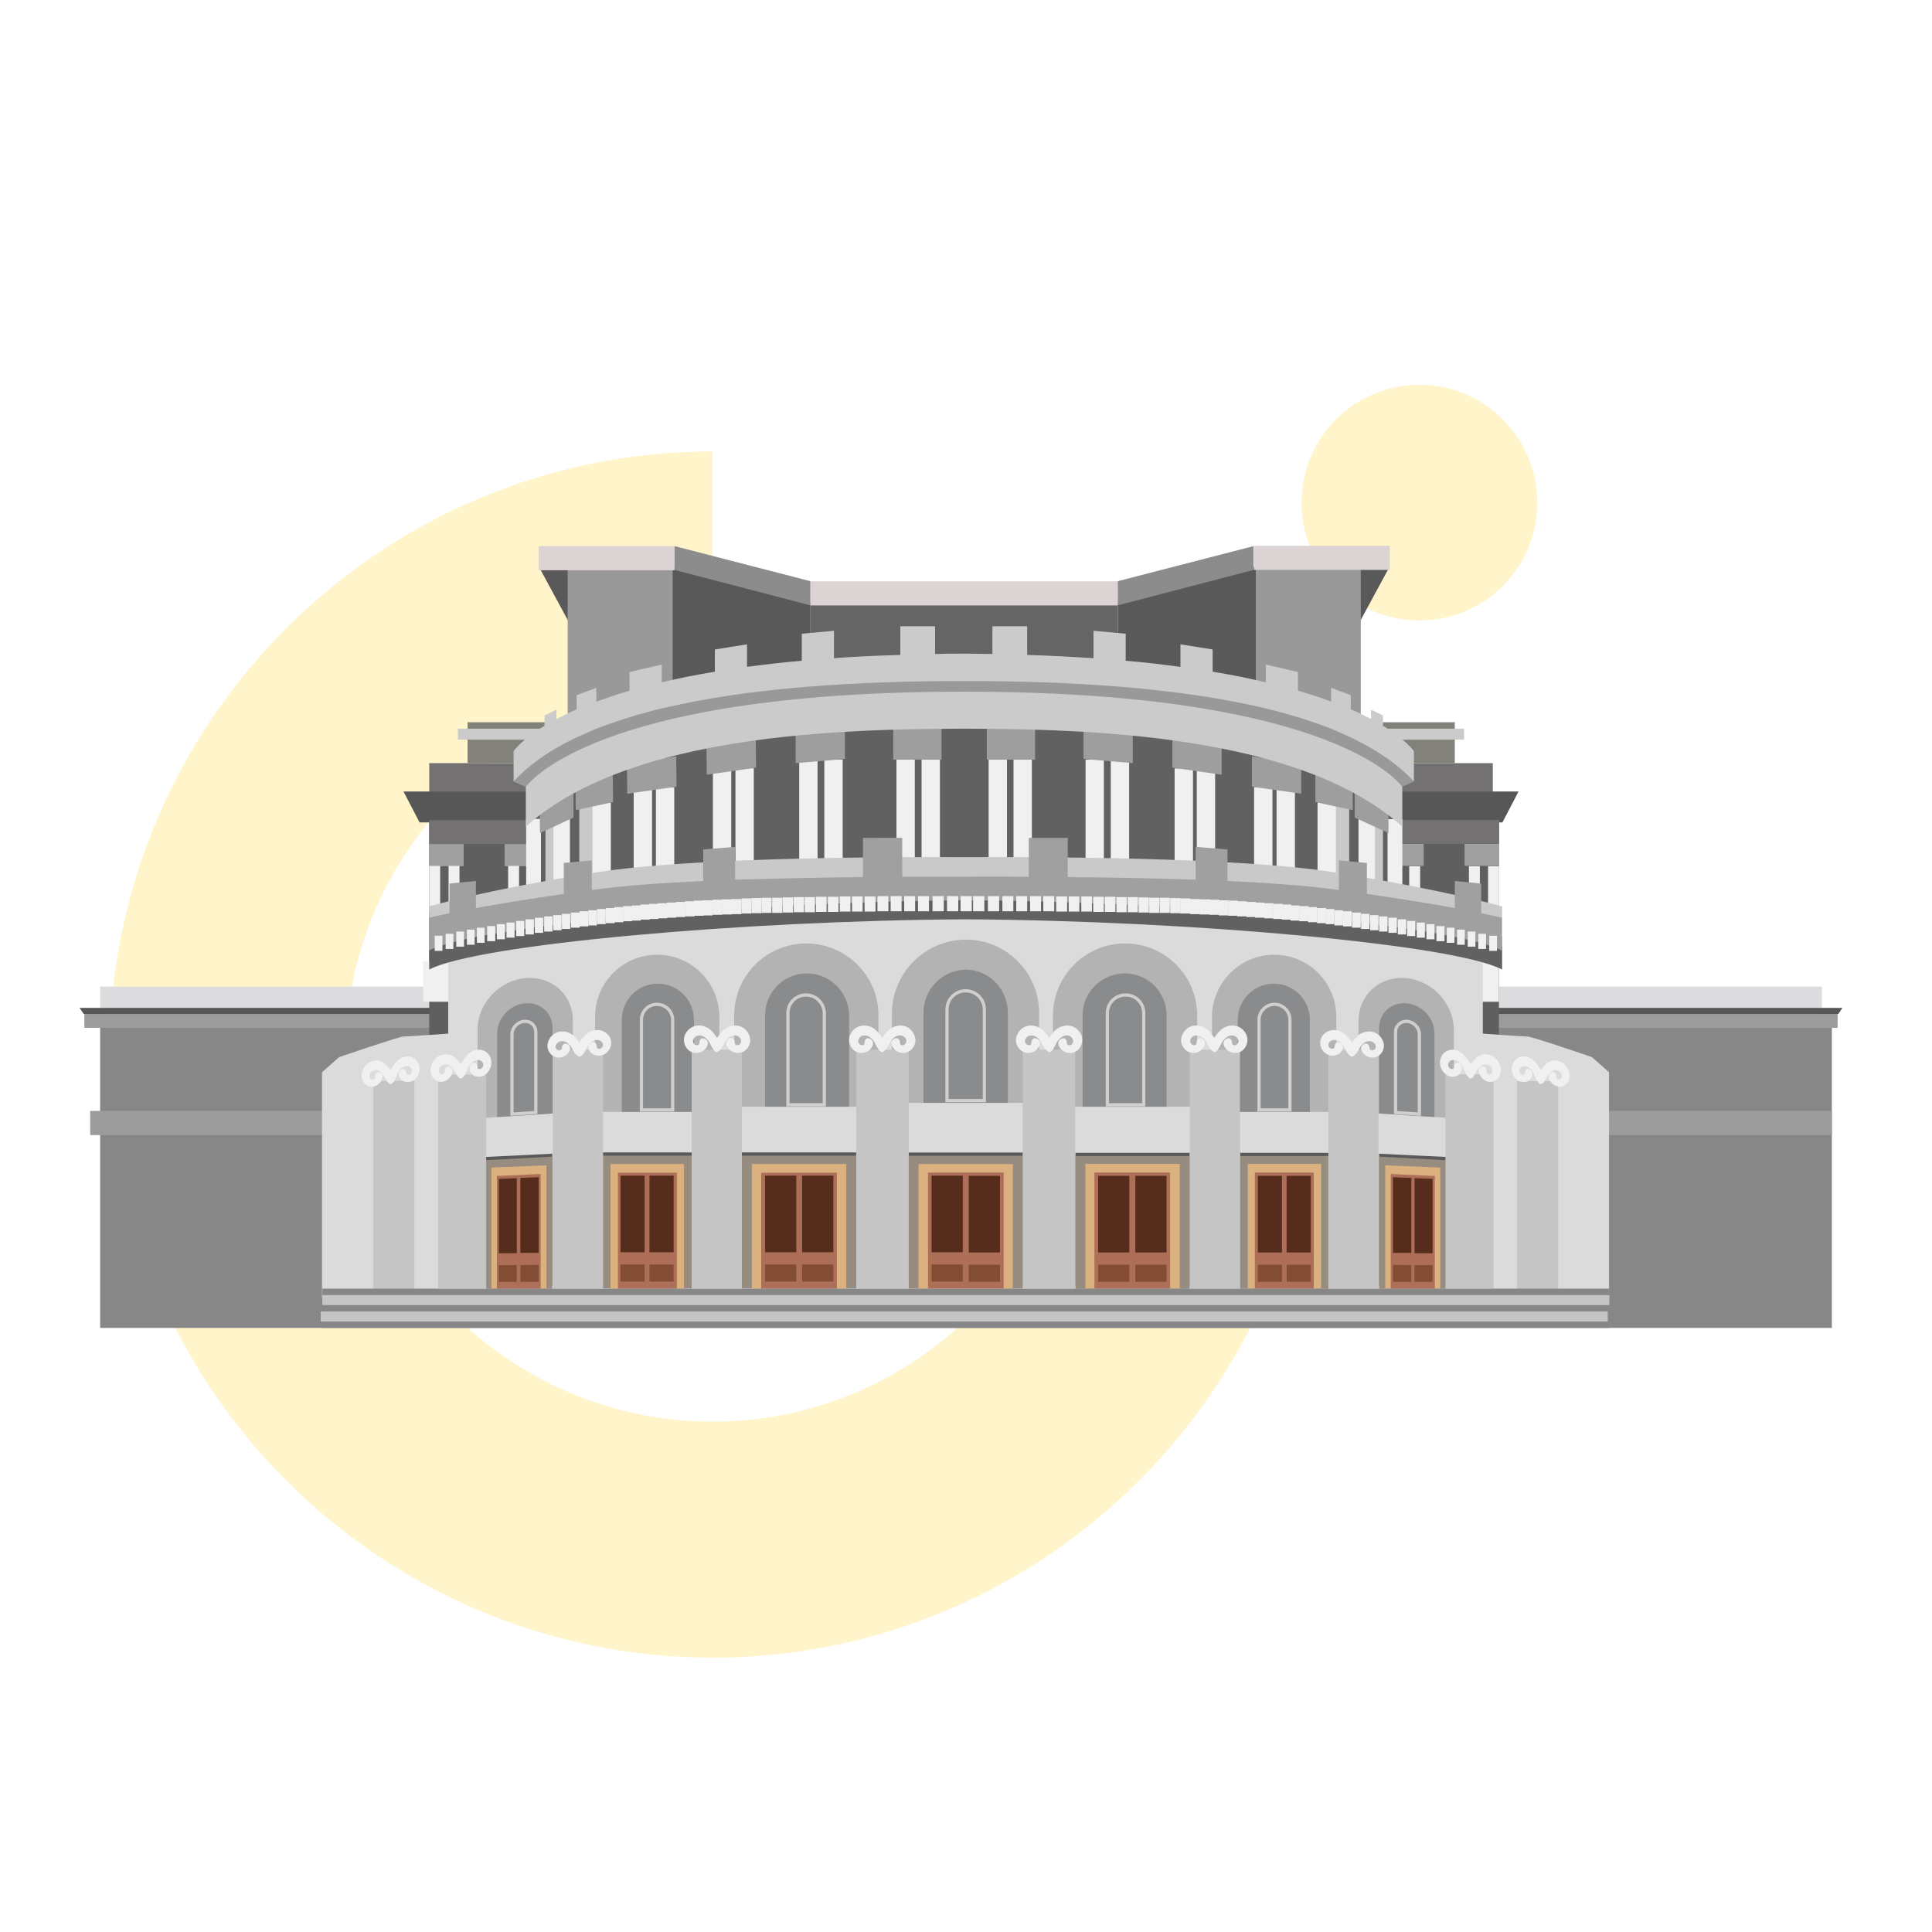 <svg xmlns="http://www.w3.org/2000/svg" xmlns:xlink="http://www.w3.org/1999/xlink" id="Layer_1" x="0px" y="0px" viewBox="0 0 600 600" style="enable-background:new 0 0 600 600;" xml:space="preserve"><style type="text/css">	.st0{fill:#FFF4CA;}	.st1{clip-path:url(#SVGID_2_);}	.st2{fill:#776E6E;}	.st3{fill:#FFFFFF;}	.st4{fill:#BC8F61;}	.st5{fill:#CEBFBF;}	.st6{fill:#D6B497;}	.st7{fill:#776E6E;stroke:#FFFFFF;stroke-width:1.342;stroke-miterlimit:10;}	.st8{fill:#B0D1B2;stroke:#FFFFFF;stroke-width:1.342;stroke-miterlimit:10;}	.st9{fill:#C4C0B1;}	.st10{fill:#917F6F;}	.st11{fill:#F2EFE3;}	.st12{fill:#B0D1B2;}	.st13{fill:#EAC5A1;}	.st14{fill:#C1BDAF;}	.st15{fill:#D8D4C4;}	.st16{fill:#A48769;}	.st17{fill:#EBEBEB;}	.st18{fill:#CBBCBC;}	.st19{fill:#878787;}	.st20{fill:#9C9C9C;}	.st21{fill:#DCDCDE;}	.st22{fill:#575757;}	.st23{fill:#5F5F5F;}	.st24{fill:#F0F0F0;}	.st25{fill:#737172;}	.st26{fill:#82827A;}	.st27{fill:#CBCBCB;}	.st28{fill:#595959;}	.st29{fill:#999999;}	.st30{fill:#DCD4D4;}	.st31{fill:#8C8C8C;}	.st32{fill:#A0A0A0;}	.st33{fill:#616161;}	.st34{fill:#9E9E9E;}	.st35{fill:#656565;}	.st36{fill:#C9C9C9;}	.st37{fill:#DBDBDB;}	.st38{fill:#968C80;}	.st39{fill:#DBB17F;}	.st40{fill:#AD6F58;}	.st41{fill:#562D1C;}	.st42{fill:#824D32;}	.st43{fill:#C5C5C5;}	.st44{fill:#B3B3B3;}	.st45{fill:#8A8B8D;}	.st46{fill:none;stroke:#CFCFCF;stroke-miterlimit:10;}	.st47{fill:#776E6E;stroke:#FFFFFF;stroke-width:1.034;stroke-miterlimit:10;}	.st48{fill:#B0D1B2;stroke:#FFFFFF;stroke-width:1.034;stroke-miterlimit:10;}	.st49{fill:#CEAD8E;}	.st50{fill:#F7F7F7;}	.st51{fill:#FDFDFD;}	.st52{fill:#D5D5D5;}	.st53{fill:#A2A2A2;}	.st54{fill:#919191;}	.st55{fill:#C4C4C4;}	.st56{fill:#6F6F6F;}	.st57{fill:#FBE7A8;}	.st58{fill:#FDFDFD;stroke:#DDDDDD;stroke-miterlimit:10;}</style><path class="st0" d="M440.8,192.7c-20.2,0-36.6-16.4-36.6-36.6c0-20.2,16.4-36.6,36.6-36.6s36.6,16.4,36.6,36.6 C477.5,176.3,461,192.7,440.8,192.7"></path><path class="st0" d="M221.3,140.2v73.3c-62.8,0-114,51.1-114,114c0,62.8,51.1,114,114,114c62.8,0,114-51.1,114-114h73.3 c0,103.3-84,187.3-187.3,187.3C118,514.7,34,430.7,34,327.4C34,224.2,118,140.2,221.3,140.2"></path><rect x="31.1" y="318.8" class="st19" width="537.8" height="93.6"></rect><rect x="28" y="345" class="st20" width="540.9" height="7.5"></rect><rect x="31.1" y="306.4" class="st21" width="534.7" height="7.5"></rect><rect x="26.2" y="313.5" class="st20" width="544.5" height="5.7"></rect><polygon class="st22" points="570.9,314.9 26,314.9 24.7,313 572.2,313 "></polygon><rect x="133.3" y="254.7" class="st23" width="332.2" height="156.7"></rect><rect x="131.4" y="298.5" class="st24" width="334.1" height="12.6"></rect><rect x="133.3" y="237" class="st25" width="330.3" height="9.5"></rect><rect x="145.2" y="224.3" class="st26" width="306.6" height="12.7"></rect><rect x="142.2" y="226.3" class="st27" width="312.5" height="3.4"></rect><polygon class="st22" points="466.6,255.4 130.3,255.4 125.3,245.8 471.6,245.8 "></polygon><polygon class="st28" points="177.8,195.3 167.3,175.9 208.8,175.9 251.7,187.2 251.7,207.6 206,217.4 "></polygon><polygon class="st28" points="421.1,195.3 431.6,175.9 390,175.9 347.1,187.2 347.1,208 392.8,217.4 "></polygon><rect x="176.3" y="175.9" class="st29" width="32.6" height="56.5"></rect><rect x="390" y="175.9" transform="matrix(-1 -1.224647e-16 1.224647e-16 -1 812.601 408.282)" class="st29" width="32.6" height="56.5"></rect><rect x="167.3" y="169.6" class="st30" width="42.2" height="7.5"></rect><rect x="389.3" y="169.6" transform="matrix(-1 -1.224647e-16 1.224647e-16 -1 820.914 346.596)" class="st30" width="42.2" height="7.5"></rect><polygon class="st31" points="251.7,188 209.5,177 209.5,169.6 251.7,180.5 "></polygon><polygon class="st31" points="347.1,188 389.3,177 389.3,169.6 347.1,180.5 "></polygon><rect x="133.3" y="262.1" class="st32" width="10.7" height="6.9"></rect><rect x="454.8" y="262.1" transform="matrix(-1 -1.224647e-16 1.224647e-16 -1 920.332 530.99)" class="st32" width="10.7" height="6.9"></rect><rect x="139.3" y="268.9" class="st24" width="3.4" height="14.7"></rect><rect x="456.1" y="268.9" transform="matrix(-1 -1.224647e-16 1.224647e-16 -1 915.688 552.605)" class="st24" width="3.4" height="14.7"></rect><rect x="133.3" y="268.9" class="st24" width="3.4" height="14.7"></rect><rect x="462.1" y="268.9" transform="matrix(-1 -1.224647e-16 1.224647e-16 -1 927.635 552.605)" class="st24" width="3.4" height="14.7"></rect><rect x="156.7" y="262.1" class="st32" width="11.8" height="6.9"></rect><rect x="430.3" y="262.1" transform="matrix(-1 -1.224647e-16 1.224647e-16 -1 872.445 530.99)" class="st32" width="11.8" height="6.9"></rect><rect x="163.8" y="268.9" class="st24" width="3.4" height="14.7"></rect><rect x="431.6" y="268.9" transform="matrix(-1 -1.224647e-16 1.224647e-16 -1 866.694 552.605)" class="st24" width="3.4" height="14.7"></rect><rect x="157.8" y="268.9" class="st24" width="3.4" height="14.7"></rect><rect x="437.6" y="268.9" transform="matrix(-1 -1.224647e-16 1.224647e-16 -1 878.641 552.605)" class="st24" width="3.4" height="14.7"></rect><rect x="133.3" y="254.7" class="st25" width="39" height="7.4"></rect><rect x="426.5" y="254.7" transform="matrix(-1 -1.224647e-16 1.224647e-16 -1 892.066 516.753)" class="st25" width="39" height="7.4"></rect><polygon class="st33" points="165.5,278.3 165.5,250.6 230.6,220.8 368.2,220.8 433.3,250.6 433.3,278.3 "></polygon><rect x="286.2" y="235.9" class="st24" width="5.7" height="31.4"></rect><rect x="307" y="235.9" transform="matrix(-1 -1.224647e-16 1.224647e-16 -1 619.727 503.222)" class="st24" width="5.7" height="31.4"></rect><rect x="278.4" y="235.9" class="st24" width="5.7" height="31.4"></rect><rect x="314.9" y="235.9" transform="matrix(-1 -1.224647e-16 1.224647e-16 -1 635.356 503.222)" class="st24" width="5.7" height="31.4"></rect><rect x="277.4" y="226.3" class="st34" width="15" height="9.6"></rect><rect x="306.5" y="226.3" transform="matrix(-1 -1.224647e-16 1.224647e-16 -1 627.957 462.212)" class="st34" width="15" height="9.6"></rect><rect x="256" y="235.9" class="st24" width="5.7" height="31.4"></rect><rect x="337.2" y="235.9" transform="matrix(-1 -1.224647e-16 1.224647e-16 -1 680.028 503.222)" class="st24" width="5.7" height="31.4"></rect><rect x="248.2" y="235.9" class="st24" width="5.7" height="31.4"></rect><rect x="345" y="235.9" transform="matrix(-1 -1.224647e-16 1.224647e-16 -1 695.657 503.222)" class="st24" width="5.7" height="31.4"></rect><rect x="295.7" y="136.6" transform="matrix(-1.836970e-16 1 -1 -1.836970e-16 483.699 -115.156)" class="st30" width="7.5" height="95.4"></rect><rect x="287" y="152.8" transform="matrix(-1.836970e-16 1 -1 -1.836970e-16 499.862 -98.993)" class="st35" width="24.8" height="95.4"></rect><polygon class="st34" points="247.1,227.6 262.4,226.3 262.4,235.7 247.1,237 "></polygon><polygon class="st34" points="351.8,227.6 336.5,226.3 336.5,235.7 351.8,237 "></polygon><rect x="228.4" y="238.6" class="st24" width="5.7" height="31.4"></rect><rect x="364.8" y="238.6" transform="matrix(-1 -1.224647e-16 1.224647e-16 -1 735.285 508.651)" class="st24" width="5.7" height="31.4"></rect><rect x="221.4" y="238.6" class="st24" width="5.7" height="31.4"></rect><rect x="371.8" y="238.6" transform="matrix(-1 -1.224647e-16 1.224647e-16 -1 749.168 508.651)" class="st24" width="5.7" height="31.4"></rect><polygon class="st34" points="219.4,231.2 234.7,229 234.8,238.4 219.5,240.6 "></polygon><polygon class="st34" points="379.4,231.2 364.1,229 364.1,238.4 379.4,240.6 "></polygon><rect x="203.7" y="244.5" class="st24" width="5.7" height="31.4"></rect><rect x="389.5" y="244.5" transform="matrix(-1 -1.224647e-16 1.224647e-16 -1 784.667 520.347)" class="st24" width="5.7" height="31.4"></rect><rect x="196.8" y="244.5" class="st24" width="5.7" height="31.4"></rect><rect x="396.4" y="244.5" transform="matrix(-1 -1.224647e-16 1.224647e-16 -1 798.551 520.347)" class="st24" width="5.7" height="31.4"></rect><polygon class="st34" points="194.7,237.1 210,234.9 210.1,244.3 194.8,246.5 "></polygon><polygon class="st34" points="404.1,237.1 388.8,234.9 388.8,244.3 404.1,246.5 "></polygon><rect x="179.9" y="249.3" class="st36" width="5.7" height="31.4"></rect><rect x="413.3" y="249.3" transform="matrix(-1 -1.224647e-16 1.224647e-16 -1 832.304 529.933)" class="st36" width="5.7" height="31.4"></rect><rect x="184" y="249.3" class="st24" width="5.7" height="31.4"></rect><rect x="409.2" y="249.3" transform="matrix(-1 -1.224647e-16 1.224647e-16 -1 824.073 529.933)" class="st24" width="5.7" height="31.4"></rect><polygon class="st34" points="178.7,242.2 190.3,239.7 190.4,249.1 178.8,251.6 "></polygon><polygon class="st34" points="420.1,242.2 408.5,239.7 408.5,249.1 420.1,251.6 "></polygon><rect x="169.4" y="254" class="st36" width="5.1" height="31.4"></rect><rect x="424.4" y="254" transform="matrix(-1 -1.224647e-16 1.224647e-16 -1 853.903 539.518)" class="st36" width="5.1" height="31.4"></rect><rect x="171.9" y="254" class="st24" width="5.1" height="31.4"></rect><rect x="421.8" y="254" transform="matrix(-1 -1.224647e-16 1.224647e-16 -1 848.798 539.518)" class="st24" width="5.1" height="31.4"></rect><rect x="163.4" y="254.3" class="st24" width="4.6" height="31.4"></rect><rect x="430.9" y="254.3" transform="matrix(-1 -1.224647e-16 1.224647e-16 -1 866.414 540.076)" class="st24" width="4.6" height="31.4"></rect><polygon class="st34" points="167.6,249.3 178.1,244.5 178.1,253.9 167.7,258.7 "></polygon><polygon class="st34" points="431.2,249.3 420.7,244.5 420.7,253.9 431.2,258.7 "></polygon><path class="st29" d="M299.4,210.8c-55.7,0-120.5,7.8-139.9,31.9l3.8,1.7l75.4-22.4l60.6-4l60.6,4l75.4,22.4l3.8-1.7 C420,218.6,355.1,210.8,299.4,210.8z"></path><path class="st27" d="M299.4,226.3c-47.5,0-106.1,3.6-136.1,30.4v-12.3c0,0,19.5-29.6,136.1-29.6s136.1,29.6,136.1,29.6v12.3 C405.5,229.9,347,226.3,299.4,226.3z"></path><path class="st27" d="M299.4,203c-0.4,0-0.7,0-1.1,0c-2.7,0-5.3,0-7.9,0.1v-8.6h-10.8v8.9c-7.3,0.2-14.1,0.5-20.6,1v-8.5l-10,0.9 v8.4c-6,0.5-11.7,1.2-17,1.9v-7l-10,1.6v6.9c-6,1-11.5,2.1-16.5,3.3v-5.5l-10,2.3v5.8c-3.8,1.1-7.2,2.3-10.3,3.4v-4.3l-6.1,2.3v4.4 c-2.4,1-4.4,2.1-6.3,3v-2.9l-3.7,1.8v3.2c-7.4,4.5-9.6,7.9-9.6,7.9v9.4c5.4-5.9,12.9-10.8,21.8-14.7l3.9-1.7 c5.4-2.1,11.3-4,17.5-5.6l2.8-0.7c27.2-6.5,60.9-8.5,93.3-8.5c0,0,0.2,0,0.5,0c0.3,0,0.5,0,0.5,0c32.4,0,66.1,2,93.3,8.5l2.8,0.7 c6.2,1.6,12.1,3.5,17.5,5.6l3.9,1.7c8.9,4,16.4,8.8,21.8,14.7v-9.4c0,0-2.2-3.4-9.6-7.9v-3.2l-3.7-1.8v2.9c-1.9-1-3.9-2-6.3-3v-4.4 l-6.1-2.3v4.3c-3.1-1.2-6.5-2.3-10.3-3.4v-5.8l-10-2.3v5.5c-5-1.2-10.4-2.3-16.5-3.3v-6.9l-10-1.6v7c-5.3-0.7-10.9-1.4-17-1.9v-8.4 l-10-0.9v8.5c-6.4-0.4-13.3-0.8-20.6-1v-8.9h-10.8v8.6c-2.6,0-5.2-0.1-7.9-0.1C300.1,203,299.8,203,299.4,203z"></path><path class="st37" d="M299.9,279.2l-1.5,0.4l-82.5,2.7l-54.7,5.3l-22,4.9V321c0,0-12.6,0.9-13.9,0.9s-20,6.4-20,6.4l-5.3,4.7v70 h399.7v-70l-5.3-4.7c0,0-18.6-6.4-20-6.4s-13.9-0.9-13.9-0.9v-28.6l-22-4.9l-54.7-5.3l-82.5-2.7L299.9,279.2z"></path><rect x="279.3" y="360.8" transform="matrix(-1.836970e-16 1 -1 -1.836970e-16 678.485 78.632)" class="st28" width="41.2" height="35.5"></rect><rect x="279.3" y="361.8" transform="matrix(-1.836970e-16 1 -1 -1.836970e-16 679.485 79.633)" class="st38" width="41.2" height="35.5"></rect><rect x="280.6" y="366.2" transform="matrix(-1.836970e-16 1 -1 -1.836970e-16 680.754 80.902)" class="st39" width="38.7" height="29.3"></rect><rect x="281.9" y="370.4" transform="matrix(-1.836970e-16 1 -1 -1.836970e-16 682.095 82.243)" class="st40" width="36" height="23.5"></rect><rect x="289.3" y="365.1" class="st41" width="9.7" height="23.8"></rect><rect x="300.8" y="365.1" transform="matrix(-1 -1.224647e-16 1.224647e-16 -1 611.358 754.069)" class="st41" width="9.7" height="23.8"></rect><rect x="289.3" y="392.7" class="st42" width="9.7" height="5.3"></rect><rect x="300.8" y="392.7" transform="matrix(-1 -1.224647e-16 1.224647e-16 -1 611.358 790.777)" class="st42" width="9.7" height="5.3"></rect><rect x="230.4" y="357.9" class="st28" width="35.5" height="41.2"></rect><rect x="333.9" y="357.9" transform="matrix(-1 -1.224647e-16 1.224647e-16 -1 703.384 757.117)" class="st28" width="35.5" height="41.2"></rect><rect x="230.4" y="358.9" class="st38" width="35.5" height="41.2"></rect><rect x="333.9" y="358.9" transform="matrix(-1 -1.224647e-16 1.224647e-16 -1 703.384 759.118)" class="st38" width="35.5" height="41.2"></rect><rect x="233.5" y="361.5" class="st39" width="29.3" height="38.7"></rect><rect x="337" y="361.5" transform="matrix(-1 -1.224647e-16 1.224647e-16 -1 703.384 761.656)" class="st39" width="29.3" height="38.7"></rect><rect x="236.4" y="364.2" class="st40" width="23.5" height="36"></rect><rect x="340" y="364.2" transform="matrix(-1 -1.224647e-16 1.224647e-16 -1 703.384 764.338)" class="st40" width="23.5" height="36"></rect><rect x="237.6" y="365.1" class="st41" width="9.7" height="23.8"></rect><rect x="352.6" y="365.1" transform="matrix(-1 -1.224647e-16 1.224647e-16 -1 714.889 754.069)" class="st41" width="9.7" height="23.8"></rect><rect x="237.6" y="392.7" class="st42" width="9.7" height="5.3"></rect><rect x="352.6" y="392.7" transform="matrix(-1 -1.224647e-16 1.224647e-16 -1 714.889 790.777)" class="st42" width="9.7" height="5.3"></rect><rect x="249.1" y="365.1" class="st41" width="9.7" height="23.8"></rect><rect x="341.1" y="365.1" transform="matrix(-1 -1.224647e-16 1.224647e-16 -1 691.833 754.069)" class="st41" width="9.7" height="23.8"></rect><rect x="249.1" y="392.7" class="st42" width="9.7" height="5.3"></rect><rect x="341.1" y="392.7" transform="matrix(-1 -1.224647e-16 1.224647e-16 -1 691.833 790.777)" class="st42" width="9.7" height="5.3"></rect><rect x="187.2" y="357.9" class="st28" width="27.6" height="41.2"></rect><rect x="385" y="357.9" transform="matrix(-1 -1.224647e-16 1.224647e-16 -1 797.714 757.117)" class="st28" width="27.6" height="41.2"></rect><rect x="187.2" y="358.9" class="st38" width="27.6" height="41.2"></rect><rect x="385" y="358.9" transform="matrix(-1 -1.224647e-16 1.224647e-16 -1 797.714 759.118)" class="st38" width="27.6" height="41.2"></rect><rect x="189.6" y="361.5" class="st39" width="22.8" height="38.7"></rect><rect x="387.4" y="361.5" transform="matrix(-1 -1.224647e-16 1.224647e-16 -1 797.714 761.656)" class="st39" width="22.8" height="38.7"></rect><rect x="191.9" y="364.2" class="st40" width="18.3" height="36"></rect><rect x="389.7" y="364.2" transform="matrix(-1 -1.224647e-16 1.224647e-16 -1 797.714 764.338)" class="st40" width="18.3" height="36"></rect><rect x="192.7" y="365.1" class="st41" width="7.5" height="23.8"></rect><rect x="399.6" y="365.1" transform="matrix(-1 -1.224647e-16 1.224647e-16 -1 806.669 754.069)" class="st41" width="7.5" height="23.8"></rect><rect x="192.7" y="392.7" class="st42" width="7.5" height="5.3"></rect><rect x="399.6" y="392.7" transform="matrix(-1 -1.224647e-16 1.224647e-16 -1 806.669 790.777)" class="st42" width="7.5" height="5.3"></rect><rect x="201.7" y="365.1" class="st41" width="7.5" height="23.8"></rect><rect x="390.6" y="365.1" transform="matrix(-1 -1.224647e-16 1.224647e-16 -1 788.724 754.069)" class="st41" width="7.5" height="23.8"></rect><rect x="201.7" y="392.7" class="st42" width="7.5" height="5.3"></rect><rect x="390.6" y="392.7" transform="matrix(-1 -1.224647e-16 1.224647e-16 -1 788.724 790.777)" class="st42" width="7.5" height="5.3"></rect><rect x="115.9" y="335.7" class="st43" width="12.8" height="66.5"></rect><rect x="471.2" y="335.7" transform="matrix(-1 -1.224647e-16 1.224647e-16 -1 955.113 737.953)" class="st43" width="12.8" height="66.5"></rect><path class="st24" d="M121.4,336.7c0.4-0.2,0.8-0.6,1.1-1.1c0.4-0.7,0.7-1.4,1-2.2c0.4-0.8,0.9-1.6,1.7-2c0.7-0.4,1.7-0.5,2.3,0.1 c0.3,0.3,0.5,0.9,0.4,1.4c-0.1,0.5-0.6,1-1.1,0.9c-0.7-0.1-0.5-0.7-0.7-1.2c-0.4-1.2-2-0.6-2.2,0.7c-0.1,0.5,0.1,1.1,0.3,1.5 c0.8,1.2,2.5,1.6,3.9,0.9c1.4-0.7,2.3-2.4,2.2-4c-0.1-1.6-1.1-2.9-2.4-3.4c-1.4-0.5-3-0.1-4.2,0.9c-1,0.8-1.7,2-2.4,3.1 c-0.7-1-1.5-1.9-2.5-2.5c-1.3-0.7-2.9-0.6-4.2,0.2c-1.3,0.8-2.3,2.5-2.3,4c0,1.6,1,3,2.4,3.4s3.1-0.5,3.8-1.9 c0.2-0.5,0.4-1.1,0.3-1.6c-0.3-1.2-1.8-1.4-2.2-0.1c-0.2,0.6,0.1,1.1-0.6,1.4c-0.5,0.2-1-0.1-1.2-0.6c-0.2-0.5,0-1.1,0.3-1.5 c0.5-0.7,1.5-0.9,2.2-0.7c0.8,0.2,1.3,0.9,1.8,1.6c0.4,0.6,0.7,1.3,1.1,1.9C120.6,336.3,121,336.6,121.4,336.7z"></path><path class="st24" d="M478.4,336.7c-0.4-0.2-0.8-0.6-1.1-1.1c-0.4-0.7-0.7-1.4-1-2.2c-0.4-0.8-0.9-1.6-1.7-2 c-0.7-0.4-1.7-0.5-2.3,0.1c-0.3,0.3-0.5,0.9-0.4,1.4c0.1,0.5,0.6,1,1.1,0.9c0.7-0.1,0.5-0.7,0.7-1.2c0.4-1.2,2-0.6,2.2,0.7 c0.1,0.5-0.1,1.1-0.3,1.5c-0.8,1.2-2.5,1.6-3.9,0.9s-2.3-2.4-2.2-4c0.1-1.6,1.1-2.9,2.4-3.4c1.4-0.5,3-0.1,4.2,0.9 c1,0.8,1.7,2,2.4,3.1c0.7-1,1.5-1.9,2.5-2.5c1.3-0.7,2.9-0.6,4.2,0.2c1.3,0.8,2.3,2.5,2.3,4c0,1.6-1,3-2.4,3.4s-3.1-0.5-3.8-1.9 c-0.2-0.5-0.4-1.1-0.3-1.6c0.3-1.2,1.8-1.4,2.2-0.1c0.2,0.6-0.1,1.1,0.6,1.4c0.5,0.2,1-0.1,1.2-0.6c0.2-0.5,0-1.1-0.3-1.5 c-0.5-0.7-1.5-0.9-2.2-0.7c-0.8,0.2-1.3,0.9-1.8,1.6c-0.4,0.6-0.7,1.3-1.1,1.9C479.3,336.3,478.9,336.6,478.4,336.7z"></path><path class="st44" d="M299.9,291.8c-12.6,0.1-22.9,10.3-22.9,23v27.7h45.7v-27.7C322.8,302.1,312.6,291.8,299.9,291.8z"></path><path class="st45" d="M299.9,301.1c-7.3,0.2-13.1,6.1-13.1,13.4v28H313v-28C313,307.2,307.2,301.2,299.9,301.1z"></path><path class="st46" d="M299.9,307.7C299.9,307.7,299.9,307.7,299.9,307.7L299.9,307.7c-3.2,0-5.8,2.6-5.8,5.8v28.3h11.6v-28.3 C305.7,310.3,303.1,307.7,299.9,307.7L299.9,307.7C299.9,307.7,299.9,307.7,299.9,307.7z"></path><path class="st44" d="M250.4,293L250.4,293c-12.4,0-22.4,10-22.4,22.4v28.3h44.8v-28.3C272.9,303.1,262.8,293,250.4,293z"></path><path class="st44" d="M349.4,293L349.4,293c12.4,0,22.4,10,22.4,22.4v28.3H327v-28.3C327,303.1,337,293,349.4,293z"></path><path class="st45" d="M250.6,302.3L250.6,302.3c-7.2,0-13,5.8-13,13v28.4h26.1v-28.4C263.6,308.2,257.8,302.3,250.6,302.3z"></path><path class="st45" d="M349.3,302.3L349.3,302.3c7.2,0,13,5.8,13,13v28.4h-26.1v-28.4C336.2,308.2,342.1,302.3,349.3,302.3z"></path><path class="st46" d="M250.3,309L250.3,309c-3.1,0-5.6,2.5-5.6,5.6v28.5h11.3v-28.5C255.9,311.5,253.4,309,250.3,309z"></path><path class="st46" d="M349.6,309L349.6,309c3.1,0,5.6,2.5,5.6,5.6v28.5h-11.3v-28.5C343.9,311.5,346.4,309,349.6,309z"></path><path class="st44" d="M204.1,296.5L204.1,296.5c-10.7,0-19.3,8.6-19.3,19.3v29.5h38.6v-29.5C223.4,305.2,214.8,296.5,204.1,296.5z"></path><path class="st44" d="M395.7,296.5L395.7,296.5c10.7,0,19.3,8.6,19.3,19.3v29.5h-38.6v-29.5C376.4,305.2,385.1,296.5,395.7,296.5z"></path><path class="st45" d="M204.3,305.5L204.3,305.5c-6.2,0-11.2,5-11.2,11.2v28.6h22.4v-28.6C215.5,310.5,210.5,305.5,204.3,305.5z"></path><path class="st45" d="M395.6,305.5L395.6,305.5c6.2,0,11.2,5,11.2,11.2v28.6h-22.4v-28.6C384.4,310.5,389.4,305.5,395.6,305.5z"></path><path class="st46" d="M204,311.9L204,311.9c-2.7,0-4.8,2.2-4.8,4.8v28h9.7v-28C208.9,314.1,206.7,311.9,204,311.9z"></path><path class="st46" d="M395.8,311.9L395.8,311.9c2.7,0,4.8,2.2,4.8,4.8v28H391v-28C391,314.1,393.2,311.9,395.8,311.9z"></path><g>	<polygon class="st28" points="171.5,399.2 150.8,399.2 150.8,359.3 171.5,358.3  "></polygon>	<polygon class="st38" points="171.5,400.2 150.8,400.2 150.8,360.3 171.5,359.2  "></polygon>	<polygon class="st39" points="169.7,400.2 152.6,400.2 152.6,362.6 169.7,361.9  "></polygon>	<polygon class="st40" points="167.9,400.2 154.3,400.2 154.3,365.2 167.9,364.6  "></polygon>	<polygon class="st41" points="154.9,366.1 160.5,365.9 160.5,389.2 154.9,389.2  "></polygon>	<polygon class="st42" points="154.9,392.9 160.5,392.9 160.5,398.1 154.9,398.1  "></polygon>	<polygon class="st41" points="161.6,365.8 167.3,365.6 167.3,389.1 161.6,389.1  "></polygon>	<polygon class="st42" points="161.6,392.9 167.3,392.8 167.3,398.1 161.6,398.1  "></polygon>	<path class="st44" d="M162.8,303.8L162.8,303.8c-8.1,0.9-14.5,8.1-14.5,16v27.5l29.6-1.9v-28.5  C177.9,308.7,171.1,302.9,162.8,303.8z"></path>	<path class="st45" d="M162.9,311.6L162.9,311.6c-4.7,0.5-8.5,4.7-8.5,9.3v26l17.2-1.1v-26.5C171.6,314.5,167.7,311.1,162.9,311.6z"></path>	<path class="st46" d="M162.7,317.2L162.7,317.2c-2,0.2-3.7,2-3.7,4V346l7.4-0.5v-25C166.4,318.5,164.8,317,162.7,317.2z"></path></g><g>	<polygon class="st28" points="428.3,399.2 449,399.2 449,359.3 428.3,358.3  "></polygon>	<polygon class="st38" points="428.3,400.2 449,400.2 449,360.3 428.3,359.2  "></polygon>	<polygon class="st39" points="430.2,400.2 447.3,400.2 447.3,362.6 430.2,361.9  "></polygon>	<polygon class="st40" points="431.9,400.2 445.6,400.2 445.6,365.2 431.9,364.6  "></polygon>	<polygon class="st41" points="444.9,366.1 439.3,365.9 439.3,389.2 444.9,389.2  "></polygon>	<polygon class="st42" points="444.9,392.9 439.3,392.9 439.3,398.1 444.9,398.1  "></polygon>	<polygon class="st41" points="438.3,365.8 432.6,365.6 432.6,389.1 438.3,389.1  "></polygon>	<polygon class="st42" points="438.3,392.9 432.6,392.8 432.6,398.1 438.3,398.1  "></polygon>	<path class="st44" d="M437,303.8L437,303.8c8.1,0.9,14.5,8.1,14.5,16v27.5l-29.6-1.9v-28.5C422,308.7,428.8,302.9,437,303.8z"></path>	<path class="st45" d="M437,311.6L437,311.6c4.7,0.5,8.5,4.7,8.5,9.3v26l-17.2-1.1v-26.5C428.3,314.5,432.2,311.1,437,311.6z"></path>	<path class="st46" d="M437.1,317.2L437.1,317.2c2,0.2,3.7,2,3.7,4V346l-7.4-0.5v-25C433.4,318.5,435.1,317,437.1,317.2z"></path></g><path class="st33" d="M299.9,285.5c-69.6,0.4-151.8,7.8-166.6,15.6v-10.2c0,0,16.3-4,52.2-8.8c29.9-4,93.8-4,114.4-3.9 c20.6-0.1,84.5-0.1,114.4,3.9c35.9,4.8,52.2,8.8,52.2,8.8v10.2C451.7,293.3,369.6,285.9,299.9,285.5z"></path><path class="st36" d="M299.9,275c-69.6,0.5-151.8,9.5-166.6,18.9v-12.4c0,0,16.3-4.9,52.2-10.6c29.9-4.8,93.8-4.8,114.4-4.7 c20.6-0.1,84.5-0.1,114.4,4.7c35.9,5.8,52.2,10.6,52.2,10.6V294C451.7,284.6,369.6,275.6,299.9,275z"></path><path class="st32" d="M299.9,272.3c-4.7,0-11.5,0-19.7,0v-12.1H268v12.2c-12.3,0.1-26.2,0.4-39.7,0.8V263l-9.9,0.8v9.8 c-12.6,0.6-24.2,1.4-33,2.6c-0.5,0.1-1.1,0.1-1.6,0.2v-9.2l-8.7,0.8v9.6c-11.6,1.7-20.6,3.2-27.3,4.4v-8.4l-8.2,0.8v9.2 c-4.3,0.9-6.4,1.4-6.4,1.4v10.2c14.8-7.7,97-15.1,166.6-15.6c69.6,0.4,151.8,7.8,166.6,15.6v-10.2c0,0-2.1-0.5-6.4-1.4v-9.2 l-8.2-0.8v8.4c-6.7-1.2-15.7-2.7-27.3-4.4V268l-8.7-0.8v9.2c-0.5-0.1-1-0.1-1.6-0.2c-8.7-1.2-20.4-2-33-2.6v-9.8l-9.9-0.8v10.2 c-13.4-0.5-27.3-0.7-39.7-0.8v-12.2h-12.1v12.1C311.5,272.2,304.6,272.2,299.9,272.3z"></path><rect x="100.1" y="400.2" class="st19" width="399.7" height="12.2"></rect><rect x="100.1" y="402.2" class="st43" width="399.7" height="3.1"></rect><rect x="99.6" y="407.3" class="st43" width="399.7" height="3.1"></rect><rect x="265.9" y="326" class="st43" width="16.3" height="74.2"></rect><rect x="317.7" y="326" transform="matrix(-1 -1.224647e-16 1.224647e-16 -1 651.618 726.194)" class="st43" width="16.3" height="74.2"></rect><rect x="214.8" y="326" class="st43" width="15.6" height="74.2"></rect><rect x="369.4" y="326" transform="matrix(-1 -1.224647e-16 1.224647e-16 -1 754.484 726.194)" class="st43" width="15.6" height="74.2"></rect><rect x="171.7" y="326" class="st43" width="15.6" height="74.2"></rect><rect x="412.6" y="326" transform="matrix(-1 -1.224647e-16 1.224647e-16 -1 840.723 726.194)" class="st43" width="15.6" height="74.2"></rect><rect x="136.1" y="333.7" class="st43" width="14.9" height="66.5"></rect><rect x="448.9" y="333.7" transform="matrix(-1 -1.224647e-16 1.224647e-16 -1 912.712 733.854)" class="st43" width="14.9" height="66.5"></rect><path class="st24" d="M273.9,326.8c0.5-0.2,0.9-0.6,1.3-1c0.5-0.7,0.8-1.4,1.2-2.1c0.5-0.8,1.1-1.5,2-1.9c0.9-0.4,2-0.3,2.6,0.4 c0.4,0.4,0.6,1,0.4,1.6c-0.2,0.5-0.8,0.9-1.3,0.8c-0.8-0.2-0.5-0.8-0.7-1.4c-0.5-1.3-2.2-0.9-2.5,0.5c-0.1,0.6,0.1,1.1,0.4,1.6 c0.9,1.4,2.8,2.1,4.4,1.5c1.6-0.6,2.7-2.3,2.6-3.9s-1.2-3.3-2.7-4c-1.5-0.7-3.4-0.5-4.8,0.4c-1.2,0.7-2,1.9-2.8,3 c-0.8-1.1-1.6-2.3-2.8-3c-1.4-0.9-3.3-1.1-4.8-0.4c-1.5,0.7-2.7,2.3-2.7,4s1,3.4,2.6,3.9c1.6,0.6,3.5-0.1,4.4-1.5 c0.3-0.5,0.5-1.1,0.4-1.6c-0.3-1.3-2.1-1.8-2.5-0.5c-0.2,0.6,0.1,1.2-0.7,1.4c-0.6,0.1-1.1-0.3-1.3-0.8c-0.2-0.5,0-1.1,0.4-1.6 c0.6-0.7,1.7-0.8,2.6-0.4c0.9,0.4,1.5,1.1,2,1.9c0.4,0.7,0.7,1.5,1.2,2.1C273,326.2,273.4,326.6,273.9,326.8z"></path><path class="st24" d="M325.9,326.8c-0.5-0.2-0.9-0.6-1.3-1c-0.5-0.7-0.8-1.4-1.2-2.1c-0.5-0.8-1.1-1.5-2-1.9c-0.9-0.4-2-0.3-2.6,0.4 c-0.4,0.4-0.6,1-0.4,1.6c0.2,0.5,0.8,0.9,1.3,0.8c0.8-0.2,0.5-0.8,0.7-1.4c0.5-1.3,2.2-0.9,2.5,0.5c0.1,0.6-0.1,1.1-0.4,1.6 c-0.9,1.4-2.8,2.1-4.4,1.5s-2.7-2.3-2.6-3.9s1.2-3.3,2.7-4c1.5-0.7,3.4-0.5,4.8,0.4c1.2,0.7,2,1.9,2.8,3c0.8-1.1,1.6-2.3,2.8-3 c1.4-0.9,3.3-1.1,4.8-0.4s2.7,2.3,2.7,4c0,1.7-1,3.4-2.6,3.9c-1.6,0.6-3.5-0.1-4.4-1.5c-0.3-0.5-0.5-1.1-0.4-1.6 c0.3-1.3,2.1-1.8,2.5-0.5c0.2,0.6-0.1,1.2,0.7,1.4c0.6,0.1,1.1-0.3,1.3-0.8c0.2-0.5,0-1.1-0.4-1.6c-0.6-0.7-1.7-0.8-2.6-0.4 c-0.9,0.4-1.5,1.1-2,1.9c-0.4,0.7-0.7,1.5-1.2,2.1C326.9,326.2,326.4,326.6,325.9,326.8z"></path><path class="st24" d="M222.6,326.8c0.5-0.2,0.9-0.6,1.3-1c0.5-0.7,0.8-1.4,1.2-2.1c0.5-0.8,1.1-1.5,2-1.9c0.9-0.4,2-0.3,2.6,0.4 c0.4,0.4,0.6,1,0.4,1.6c-0.2,0.5-0.8,0.9-1.3,0.8c-0.8-0.2-0.5-0.8-0.7-1.4c-0.5-1.3-2.2-0.9-2.5,0.5c-0.1,0.6,0.1,1.1,0.4,1.6 c0.9,1.4,2.8,2.1,4.4,1.5c1.6-0.6,2.7-2.3,2.6-3.9s-1.2-3.3-2.7-4s-3.4-0.5-4.8,0.4c-1.2,0.7-2,1.9-2.8,3c-0.8-1.1-1.6-2.3-2.8-3 c-1.4-0.9-3.3-1.1-4.8-0.4c-1.5,0.7-2.7,2.3-2.7,4c0,1.7,1,3.4,2.6,3.9c1.6,0.6,3.5-0.1,4.4-1.5c0.3-0.5,0.5-1.1,0.4-1.6 c-0.3-1.3-2.1-1.8-2.5-0.5c-0.2,0.6,0.1,1.2-0.7,1.4c-0.6,0.1-1.1-0.3-1.3-0.8c-0.2-0.5,0-1.1,0.4-1.6c0.6-0.7,1.7-0.8,2.6-0.4 c0.9,0.4,1.5,1.1,2,1.9c0.4,0.7,0.7,1.5,1.2,2.1C221.7,326.2,222.1,326.6,222.6,326.8z"></path><path class="st24" d="M377.2,326.8c-0.5-0.2-0.9-0.6-1.3-1c-0.5-0.7-0.8-1.4-1.2-2.1c-0.5-0.8-1.1-1.5-2-1.9c-0.9-0.4-2-0.3-2.6,0.4 c-0.4,0.4-0.6,1-0.4,1.6c0.2,0.5,0.8,0.9,1.3,0.8c0.8-0.2,0.5-0.8,0.7-1.4c0.5-1.3,2.2-0.9,2.5,0.5c0.1,0.6-0.1,1.1-0.4,1.6 c-0.9,1.4-2.8,2.1-4.4,1.5s-2.7-2.3-2.6-3.9s1.2-3.3,2.7-4c1.5-0.7,3.4-0.5,4.8,0.4c1.2,0.7,2,1.9,2.8,3c0.8-1.1,1.6-2.3,2.8-3 c1.4-0.9,3.3-1.1,4.8-0.4s2.7,2.3,2.7,4c0,1.7-1,3.4-2.6,3.9c-1.6,0.6-3.5-0.1-4.4-1.5c-0.3-0.5-0.5-1.1-0.4-1.6 c0.3-1.3,2.1-1.8,2.5-0.5c0.2,0.6-0.1,1.2,0.7,1.4c0.6,0.1,1.1-0.3,1.3-0.8c0.2-0.5,0-1.1-0.4-1.6c-0.6-0.7-1.7-0.8-2.6-0.4 c-0.9,0.4-1.5,1.1-2,1.9c-0.4,0.7-0.7,1.5-1.2,2.1C378.2,326.2,377.7,326.6,377.2,326.8z"></path><path class="st24" d="M180,328.2c0.5-0.2,0.9-0.6,1.2-1c0.5-0.6,0.8-1.4,1.2-2.1c0.5-0.8,1.1-1.5,1.9-1.9c0.8-0.4,1.9-0.3,2.5,0.3 c0.4,0.4,0.6,0.9,0.4,1.4c-0.2,0.5-0.7,0.9-1.3,0.8c-0.8-0.2-0.5-0.8-0.7-1.3c-0.4-1.2-2.1-0.7-2.4,0.5c-0.1,0.5,0.1,1.1,0.3,1.5 c0.8,1.3,2.7,1.8,4.2,1.2c1.5-0.6,2.6-2.2,2.5-3.8c0-1.6-1.1-3-2.6-3.6s-3.3-0.3-4.6,0.6c-1.1,0.7-1.9,1.9-2.7,2.9 c-0.8-1-1.6-2.1-2.7-2.7c-1.4-0.8-3.2-0.9-4.6-0.2c-1.5,0.7-2.5,2.3-2.6,3.9c0,1.6,1,3.1,2.5,3.6s3.4-0.2,4.2-1.6 c0.3-0.5,0.5-1,0.3-1.5c-0.3-1.2-2-1.6-2.4-0.3c-0.2,0.5,0.1,1.1-0.7,1.3c-0.5,0.2-1.1-0.2-1.3-0.7c-0.2-0.5,0-1.1,0.4-1.5 c0.6-0.7,1.7-0.8,2.5-0.5s1.4,1,1.9,1.7c0.4,0.6,0.7,1.4,1.2,2C179.1,327.7,179.5,328,180,328.2z"></path><path class="st24" d="M419.8,328.2c-0.5-0.2-0.9-0.6-1.2-1c-0.5-0.6-0.8-1.4-1.2-2.1c-0.5-0.8-1.1-1.5-1.9-1.9 c-0.8-0.4-1.9-0.3-2.5,0.3c-0.4,0.4-0.6,0.9-0.4,1.4c0.2,0.5,0.7,0.9,1.3,0.8c0.8-0.2,0.5-0.8,0.7-1.3c0.4-1.2,2.1-0.7,2.4,0.5 c0.1,0.5-0.1,1.1-0.3,1.5c-0.8,1.3-2.7,1.8-4.2,1.2c-1.5-0.6-2.6-2.2-2.5-3.8c0-1.6,1.1-3,2.6-3.6s3.3-0.3,4.6,0.6 c1.1,0.7,1.9,1.9,2.7,2.9c0.8-1,1.6-2.1,2.7-2.7c1.4-0.8,3.2-0.9,4.6-0.2c1.5,0.7,2.5,2.3,2.6,3.9c0,1.6-1,3.1-2.5,3.6 s-3.4-0.2-4.2-1.6c-0.3-0.5-0.5-1-0.3-1.5c0.3-1.2,2-1.6,2.4-0.3c0.2,0.5-0.1,1.1,0.7,1.3c0.5,0.2,1.1-0.2,1.3-0.7 c0.2-0.5,0-1.1-0.4-1.5c-0.6-0.7-1.7-0.8-2.5-0.5c-0.8,0.3-1.4,1-1.9,1.7c-0.4,0.6-0.7,1.4-1.2,2C420.7,327.7,420.3,328,419.8,328.2 z"></path><path class="st24" d="M143.2,335c0.5-0.3,0.8-0.7,1.1-1.1c0.4-0.7,0.7-1.5,1.1-2.3c0.4-0.8,1-1.7,1.8-2.1s1.8-0.5,2.4,0.1 c0.4,0.4,0.6,0.9,0.4,1.5c-0.1,0.5-0.7,1-1.2,0.9c-0.8-0.1-0.5-0.7-0.7-1.3c-0.4-1.2-2.1-0.6-2.3,0.8c-0.1,0.6,0.1,1.1,0.4,1.6 c0.8,1.3,2.6,1.7,4.1,0.9c1.4-0.8,2.4-2.5,2.3-4.2c-0.1-1.7-1.1-3.1-2.6-3.6s-3.1-0.1-4.4,1c-1,0.9-1.8,2.1-2.5,3.3 c-0.8-1-1.5-2-2.6-2.6c-1.3-0.7-3-0.7-4.4,0.2c-1.4,0.9-2.4,2.6-2.4,4.2c0,1.7,1,3.2,2.5,3.6c1.5,0.4,3.2-0.5,4-2 c0.3-0.5,0.4-1.1,0.3-1.6c-0.3-1.3-1.9-1.5-2.3-0.2c-0.2,0.6,0.1,1.1-0.6,1.5c-0.5,0.2-1.1-0.1-1.2-0.6c-0.2-0.5,0-1.1,0.3-1.6 c0.6-0.7,1.6-1,2.4-0.7c0.8,0.3,1.4,0.9,1.9,1.6c0.4,0.6,0.7,1.4,1.2,2C142.4,334.6,142.8,334.9,143.2,335z"></path><path class="st24" d="M456.6,335c-0.5-0.3-0.8-0.7-1.1-1.1c-0.4-0.7-0.7-1.5-1.1-2.3c-0.4-0.8-1-1.7-1.8-2.1s-1.8-0.5-2.4,0.1 c-0.4,0.4-0.6,0.9-0.4,1.5c0.1,0.5,0.7,1,1.2,0.9c0.8-0.1,0.5-0.7,0.7-1.3c0.4-1.2,2.1-0.6,2.3,0.8c0.1,0.6-0.1,1.1-0.4,1.6 c-0.8,1.3-2.6,1.7-4.1,0.9c-1.4-0.8-2.4-2.5-2.3-4.2s1.1-3.1,2.6-3.6s3.1-0.1,4.4,1c1,0.9,1.8,2.1,2.5,3.3c0.8-1,1.5-2,2.6-2.6 c1.3-0.7,3-0.7,4.4,0.2c1.4,0.9,2.4,2.6,2.4,4.2c0,1.7-1,3.2-2.5,3.6c-1.5,0.4-3.2-0.5-4-2c-0.3-0.5-0.4-1.1-0.3-1.6 c0.3-1.3,1.9-1.5,2.3-0.2c0.2,0.6-0.1,1.1,0.6,1.5c0.5,0.2,1.1-0.1,1.2-0.6c0.2-0.5,0-1.1-0.3-1.6c-0.6-0.7-1.6-1-2.4-0.7 c-0.8,0.3-1.4,0.9-1.9,1.6c-0.4,0.6-0.7,1.4-1.2,2C457.5,334.6,457.1,334.9,456.6,335z"></path><g>	<rect x="294.1" y="278.3" class="st24" width="3.5" height="4.7"></rect>	<rect x="298.3" y="278.3" class="st24" width="3.5" height="4.7"></rect>	<rect x="289.6" y="278.3" class="st24" width="3.5" height="4.7"></rect>	<rect x="285.1" y="278.3" class="st24" width="3.4" height="4.7"></rect>	<rect x="280.8" y="278.3" class="st24" width="3.4" height="4.7"></rect>	<rect x="276.6" y="278.3" class="st24" width="3.4" height="4.7"></rect>	<rect x="272.5" y="278.3" class="st24" width="3.4" height="4.7"></rect>	<rect x="268.5" y="278.4" class="st24" width="3.4" height="4.7"></rect>	<rect x="264.6" y="278.4" class="st24" width="3.3" height="4.7"></rect>	<rect x="260.8" y="278.4" class="st24" width="3.3" height="4.7"></rect>	<rect x="257.1" y="278.5" class="st24" width="3.3" height="4.7"></rect>	<rect x="253.4" y="278.5" class="st24" width="3.3" height="4.7"></rect>	<rect x="249.9" y="278.6" class="st24" width="3.2" height="4.7"></rect>	<rect x="246.5" y="278.6" class="st24" width="3.2" height="4.7"></rect>	<rect x="243.1" y="278.7" class="st24" width="3.2" height="4.7"></rect>	<rect x="239.8" y="278.8" class="st24" width="3.2" height="4.7"></rect>	<rect x="236.5" y="278.8" class="st24" width="3.1" height="4.7"></rect>	<rect x="233.4" y="278.9" class="st24" width="3.1" height="4.7"></rect>	<rect x="230.3" y="279" class="st24" width="3.1" height="4.7"></rect>	<rect x="227.2" y="279.2" class="st24" width="3.1" height="4.7"></rect>	<rect x="224.2" y="279.3" class="st24" width="3.1" height="4.7"></rect>	<rect x="221.3" y="279.4" class="st24" width="3" height="4.7"></rect>	<rect x="218.3" y="279.6" class="st24" width="3" height="4.7"></rect>	<rect x="215.5" y="279.7" class="st24" width="3" height="4.7"></rect>	<rect x="212.7" y="279.9" class="st24" width="3" height="4.7"></rect>	<rect x="209.9" y="280.1" class="st24" width="2.9" height="4.7"></rect>	<rect x="207.1" y="280.3" class="st24" width="2.9" height="4.7"></rect>	<rect x="204.3" y="280.5" class="st24" width="2.9" height="4.7"></rect>	<rect x="201.6" y="280.7" class="st24" width="2.9" height="4.7"></rect>	<rect x="198.9" y="280.9" class="st24" width="2.9" height="4.7"></rect>	<rect x="196.2" y="281.2" class="st24" width="2.8" height="4.7"></rect>	<rect x="193.5" y="281.4" class="st24" width="2.8" height="4.7"></rect>	<rect x="190.8" y="281.7" class="st24" width="2.8" height="4.7"></rect>	<rect x="188.1" y="282" class="st24" width="2.8" height="4.7"></rect>	<rect x="185.4" y="282.3" class="st24" width="2.7" height="4.7"></rect>	<rect x="182.7" y="282.7" class="st24" width="2.7" height="4.7"></rect>	<rect x="180" y="283" class="st24" width="2.7" height="4.7"></rect>	<rect x="177.3" y="283.4" class="st24" width="2.7" height="4.7"></rect>	<rect x="174.5" y="283.8" class="st24" width="2.6" height="4.7"></rect>	<rect x="171.8" y="284.2" class="st24" width="2.6" height="4.7"></rect>	<rect x="169" y="284.6" class="st24" width="2.6" height="4.7"></rect>	<rect x="166.1" y="285" class="st24" width="2.6" height="4.7"></rect>	<rect x="163.2" y="285.5" class="st24" width="2.6" height="4.7"></rect>	<rect x="160.3" y="286" class="st24" width="2.5" height="4.7"></rect>	<rect x="157.3" y="286.5" class="st24" width="2.5" height="4.7"></rect>	<rect x="154.3" y="287" class="st24" width="2.5" height="4.7"></rect>	<rect x="151.3" y="287.6" class="st24" width="2.5" height="4.7"></rect>	<rect x="148.1" y="288.1" class="st24" width="2.4" height="4.7"></rect>	<rect x="145" y="288.7" class="st24" width="2.4" height="4.7"></rect>	<rect x="141.7" y="289.3" class="st24" width="2.4" height="4.7"></rect>	<rect x="138.4" y="290" class="st24" width="2.4" height="4.7"></rect>	<rect x="135" y="290.6" class="st24" width="2.4" height="4.7"></rect></g><g>	<rect x="302.2" y="278.3" class="st24" width="3.5" height="4.7"></rect>	<rect x="306.8" y="278.3" class="st24" width="3.5" height="4.7"></rect>	<rect x="311.3" y="278.3" class="st24" width="3.4" height="4.7"></rect>	<rect x="315.6" y="278.3" class="st24" width="3.4" height="4.7"></rect>	<rect x="319.9" y="278.3" class="st24" width="3.4" height="4.7"></rect>	<rect x="324" y="278.3" class="st24" width="3.4" height="4.7"></rect>	<rect x="328" y="278.4" class="st24" width="3.4" height="4.7"></rect>	<rect x="331.9" y="278.4" class="st24" width="3.3" height="4.7"></rect>	<rect x="335.8" y="278.4" class="st24" width="3.3" height="4.7"></rect>	<rect x="339.5" y="278.5" class="st24" width="3.3" height="4.7"></rect>	<rect x="343.1" y="278.5" class="st24" width="3.3" height="4.7"></rect>	<rect x="346.7" y="278.6" class="st24" width="3.2" height="4.7"></rect>	<rect x="350.2" y="278.6" class="st24" width="3.2" height="4.7"></rect>	<rect x="353.6" y="278.7" class="st24" width="3.2" height="4.7"></rect>	<rect x="356.9" y="278.8" class="st24" width="3.2" height="4.7"></rect>	<rect x="360.2" y="278.8" class="st24" width="3.1" height="4.7"></rect>	<rect x="363.4" y="278.9" class="st24" width="3.1" height="4.7"></rect>	<rect x="366.5" y="279" class="st24" width="3.1" height="4.7"></rect>	<rect x="369.6" y="279.2" class="st24" width="3.1" height="4.7"></rect>	<rect x="372.6" y="279.3" class="st24" width="3.1" height="4.7"></rect>	<rect x="375.6" y="279.4" class="st24" width="3" height="4.7"></rect>	<rect x="378.5" y="279.6" class="st24" width="3" height="4.7"></rect>	<rect x="381.4" y="279.7" class="st24" width="3" height="4.7"></rect>	<rect x="384.2" y="279.9" class="st24" width="3" height="4.7"></rect>	<rect x="387.1" y="280.1" class="st24" width="2.9" height="4.7"></rect>	<rect x="389.8" y="280.3" class="st24" width="2.9" height="4.7"></rect>	<rect x="392.6" y="280.5" class="st24" width="2.9" height="4.7"></rect>	<rect x="395.4" y="280.7" class="st24" width="2.9" height="4.7"></rect>	<rect x="398.1" y="280.9" class="st24" width="2.9" height="4.7"></rect>	<rect x="400.8" y="281.2" class="st24" width="2.8" height="4.7"></rect>	<rect x="403.5" y="281.4" class="st24" width="2.8" height="4.7"></rect>	<rect x="406.2" y="281.7" class="st24" width="2.8" height="4.7"></rect>	<rect x="409" y="282" class="st24" width="2.8" height="4.7"></rect>	<rect x="411.7" y="282.3" class="st24" width="2.7" height="4.7"></rect>	<rect x="414.4" y="282.7" class="st24" width="2.7" height="4.7"></rect>	<rect x="417.1" y="283" class="st24" width="2.7" height="4.7"></rect>	<rect x="419.9" y="283.4" class="st24" width="2.7" height="4.7"></rect>	<rect x="422.7" y="283.8" class="st24" width="2.6" height="4.7"></rect>	<rect x="425.5" y="284.2" class="st24" width="2.6" height="4.7"></rect>	<rect x="428.3" y="284.6" class="st24" width="2.6" height="4.7"></rect>	<rect x="431.2" y="285" class="st24" width="2.6" height="4.7"></rect>	<rect x="434.1" y="285.5" class="st24" width="2.6" height="4.7"></rect>	<rect x="437" y="286" class="st24" width="2.5" height="4.7"></rect>	<rect x="440" y="286.5" class="st24" width="2.5" height="4.7"></rect>	<rect x="443" y="287" class="st24" width="2.5" height="4.7"></rect>	<rect x="446.1" y="287.6" class="st24" width="2.5" height="4.7"></rect>	<rect x="449.3" y="288.1" class="st24" width="2.4" height="4.7"></rect>	<rect x="452.5" y="288.7" class="st24" width="2.4" height="4.7"></rect>	<rect x="455.8" y="289.3" class="st24" width="2.4" height="4.7"></rect>	<rect x="459.1" y="290" class="st24" width="2.4" height="4.7"></rect>	<rect x="462.5" y="290.6" class="st24" width="2.4" height="4.7"></rect></g></svg>